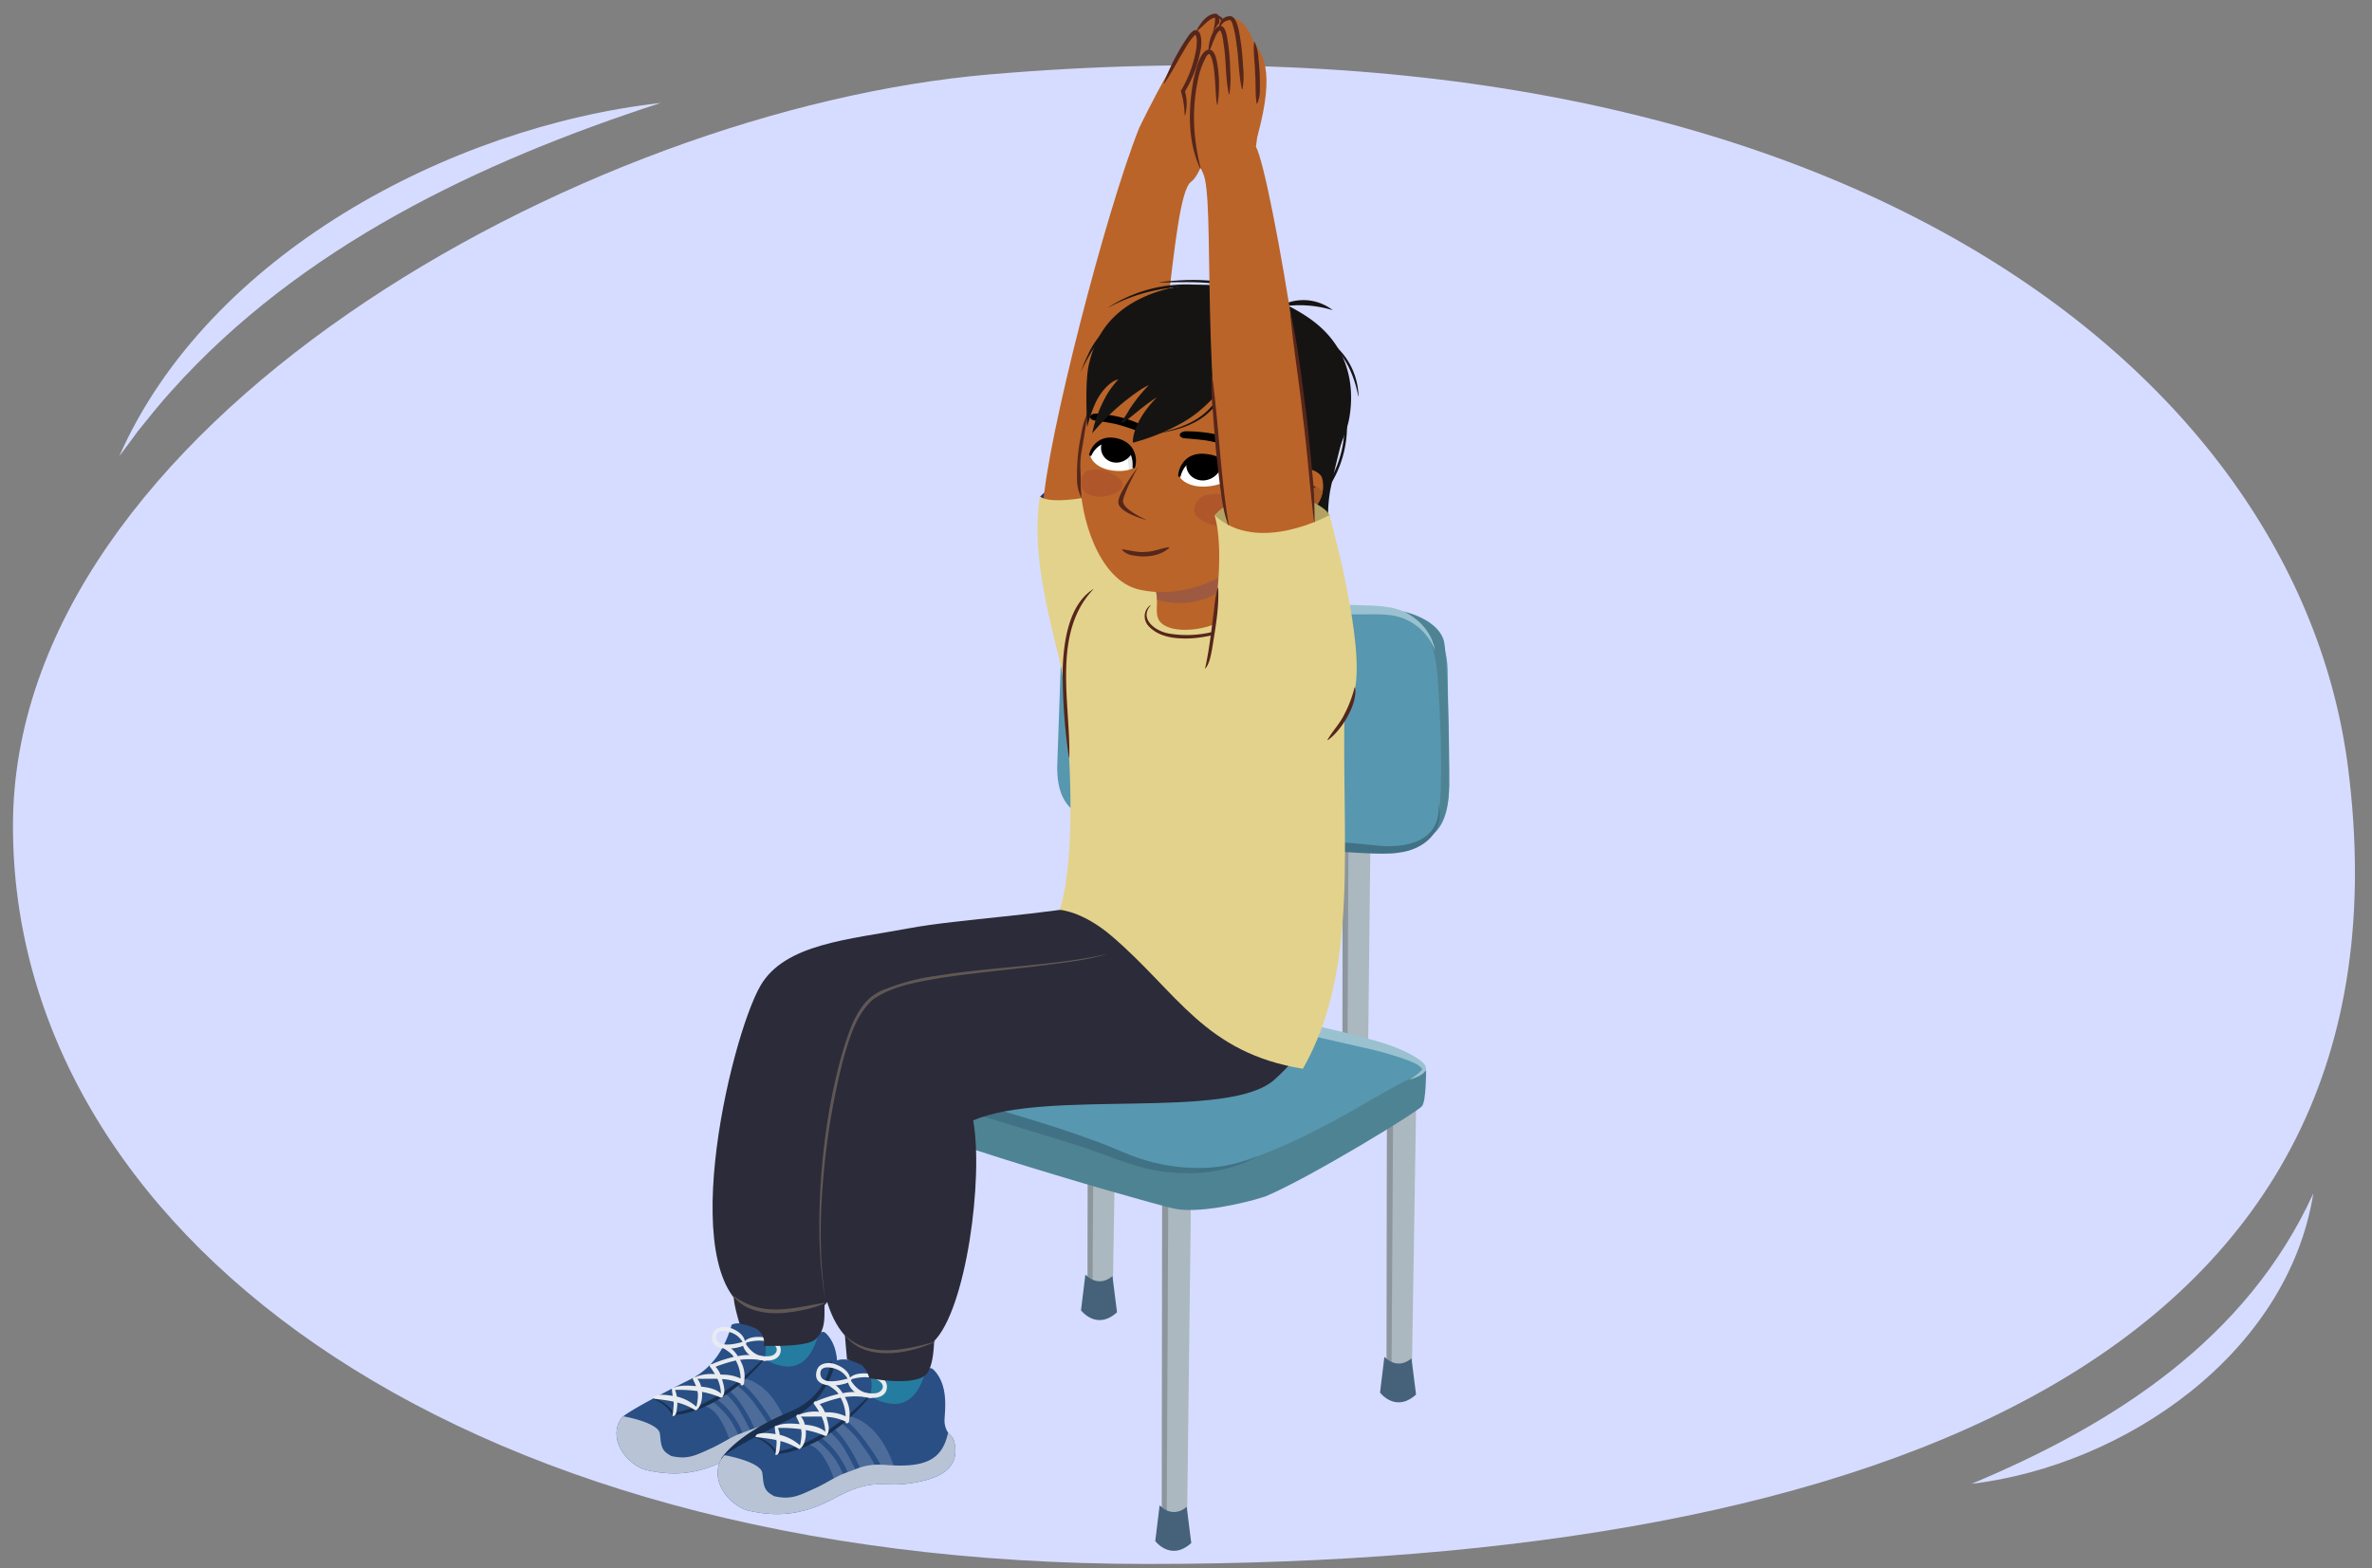 <svg xmlns="http://www.w3.org/2000/svg" xmlns:xlink="http://www.w3.org/1999/xlink" width="760" height="502.627" viewBox="0 0 760 502.627">
  <rect x="0" y="0" width="760" height="502.627" fill="#808080" stroke="none"/>
  <defs>
    <clipPath id="a">
      <path d="M381.8,366.663l-1.476,122.253s-3.691,3.267-8.087-.731l.139-122.456Z" fill="none"/>
    </clipPath>
    <clipPath id="b">
      <path d="M281.66,338.606l-1.476,104.409s-3.691,3.266-8.087-.732l.139-104.611Z" fill="none"/>
    </clipPath>
    <clipPath id="c">
      <path d="M453.817,348.659l-1.476,92.674s-3.691,3.266-8.087-.731l.139-92.877Z" fill="none"/>
    </clipPath>
    <clipPath id="d">
      <path d="M358.008,323.421l-1.477,91.548s-3.691,3.266-8.087-.731l.139-91.751Z" fill="none"/>
    </clipPath>
    <clipPath id="e">
      <path d="M439.671,216.84l-1.477,133.783s-3.691,3.266-8.086-.732l.138-133.985Z" fill="none"/>
    </clipPath>
    <clipPath id="f">
      <path d="M371.511,205.909l-1.477,133.782s-3.691,3.266-8.086-.731l.138-133.985Z" fill="none"/>
    </clipPath>
    <clipPath id="g">
      <path d="M198.148,456.129a8.364,8.364,0,0,1,1.206-1.91c2.011-2.069,16.228-9.4,21.57-12.023,4.79-2.353,10.508-7.042,13.485-17.609,1.9-1.389,12.269-.157,10.848,9.238-.416,2.747,3.657,3.622,5.771,3.983,8.287,1.411,10.613-8.631,10.818-8.963,1.288-2.081,1.753-2.824,3.37-.918,3.956,4.678,3.008,11.482,2.851,14.81a6.883,6.883,0,0,0,1.421,4.606,4.432,4.432,0,0,1,1.687,2.746c1.855,8.893-6.409,11.3-12.8,12.388-10.179,1.733-11.7-2.073-24.57,4.81-9.582,5.127-17.47,5.964-26.7,3.827C202.544,470.059,195.434,463.491,198.148,456.129Z" fill="none"/>
    </clipPath>
    <clipPath id="h">
      <path d="M230.564,468.67a8.58,8.58,0,0,1,1.243-1.968c2.072-2.133,16.728-9.694,22.235-12.395,4.938-2.425,10.832-7.259,13.9-18.151,1.96-1.432,12.648-.162,11.184,9.523-.429,2.831,3.769,3.734,5.948,4.105,8.543,1.455,10.941-8.9,11.152-9.239,1.327-2.145,1.807-2.911,3.473-.946,4.079,4.822,3.1,11.835,2.94,15.267a7.092,7.092,0,0,0,1.464,4.747,4.572,4.572,0,0,1,1.739,2.832c1.912,9.166-6.607,11.642-13.2,12.769-10.494,1.787-12.061-2.137-25.328,4.959-9.878,5.284-18.009,6.147-27.526,3.944C235.1,483.03,227.766,476.26,230.564,468.67Z" fill="none"/>
    </clipPath>
    <clipPath id="i">
      <path d="M400.148,169.418a237.909,237.909,0,0,0-5.259,27.068c-4.977,4.94-15.469,6.522-20.625,4.484-6.685-2.643-1.267-8.462-5.084-14.028-5.079-7.407,4.194-17.925,6.517-26.576Q387.918,164.893,400.148,169.418Z" fill="#ba6429"/>
    </clipPath>
    <clipPath id="j">
      <path d="M349.4,145.709c.609-1.379,2.775-6.054,8.724-4.335,4.792,1.385,6.026,4.938,5.146,8.31-.208.8-4.043,1.886-8.329.82S349.047,146.51,349.4,145.709Z" fill="#fff"/>
    </clipPath>
    <clipPath id="k">
      <path d="M377.916,152.316c.319-1.514,1.512-6.669,8.256-6.216,5.431.365,7.592,3.668,7.459,7.24-.031.847-3.855,2.757-8.673,2.6S377.731,153.2,377.916,152.316Z" fill="#fff"/>
    </clipPath>
  </defs>
  <path d="M752.334,246.035c23.82,187.189-147.69,255.184-384.814,255.186-225.477,0-363.368-108.605-363.368-236.5s182.077-229.7,313.02-240.879C586.777.823,736.109,118.536,752.334,246.035Z" fill="#d6dcff"/>
  <path d="M211.679,33C153.5,51.863,96.054,79.248,54.789,125.449c-3.451,3.772-7.4,8.746-10.594,12.713-1.981,2.689-3.926,5.373-5.973,8.032C66.665,81.779,143.943,40.644,211.679,33Z" fill="#d6dcff"/>
  <path d="M631.689,475.535c45.865-19.176,88.208-46.43,109.508-93.063-8.176,51.269-60.375,87.176-109.508,93.063Z" fill="#d6dcff"/>
  <g>
    <g>
      <g>
        <path d="M381.8,366.663l-1.476,122.253s-3.691,3.267-8.087-.731l.139-122.456Z" fill="#abb8bf"/>
        <g clip-path="url(#a)">
          <polygon points="373.812 491.658 374.412 363.841 369.179 363.318 369.578 488.233 373.812 491.658" fill="#5f666a" opacity="0.4"/>
        </g>
        <path d="M371.55,482.423l-1.4,11.456s4.952,6.6,11.54.631L380.217,482.9S376.15,486.971,371.55,482.423Z" fill="#45627a"/>
      </g>
      <g>
        <path d="M281.66,338.606l-1.476,104.409s-3.691,3.266-8.087-.732l.139-104.611Z" fill="#abb8bf"/>
        <g clip-path="url(#b)">
          <polygon points="273.673 445.756 274.273 335.784 269.04 335.26 269.439 442.332 273.673 445.756" fill="#5f666a" opacity="0.4"/>
        </g>
        <path d="M271.411,436.522l-1.4,11.455s4.952,6.6,11.54.631L280.078,437S276.011,441.069,271.411,436.522Z" fill="#45627a"/>
      </g>
      <g>
        <path d="M453.817,348.659l-1.476,92.674s-3.691,3.266-8.087-.731l.139-92.877Z" fill="#abb8bf"/>
        <g clip-path="url(#c)">
          <polygon points="445.83 444.075 446.43 345.836 441.197 345.313 441.596 440.65 445.83 444.075" fill="#5f666a" opacity="0.4"/>
        </g>
        <path d="M443.568,434.84l-1.4,11.455s4.952,6.6,11.54.631l-1.473-11.612S448.168,439.387,443.568,434.84Z" fill="#45627a"/>
      </g>
      <g>
        <path d="M358.008,323.421l-1.477,91.548s-3.691,3.266-8.087-.731l.139-91.751Z" fill="#abb8bf"/>
        <g clip-path="url(#d)">
          <polygon points="350.02 417.711 350.62 320.598 345.387 320.075 345.786 414.286 350.02 417.711" fill="#5f666a" opacity="0.4"/>
        </g>
        <path d="M347.758,408.476l-1.4,11.456s4.953,6.6,11.541.631l-1.474-11.613S352.358,413.024,347.758,408.476Z" fill="#45627a"/>
      </g>
      <g>
        <path d="M439.671,216.84l-1.477,133.783s-3.691,3.266-8.086-.732l.138-133.985Z" fill="#abb8bf"/>
        <g clip-path="url(#e)">
          <polygon points="431.684 353.364 432.285 214.018 427.051 213.495 427.451 349.94 431.684 353.364" fill="#5f666a" opacity="0.4"/>
        </g>
      </g>
      <g>
        <path d="M371.511,205.909l-1.477,133.782s-3.691,3.266-8.086-.731l.138-133.985Z" fill="#abb8bf"/>
        <g clip-path="url(#f)">
          <polygon points="363.524 342.433 364.125 203.086 358.891 202.563 359.291 339.008 363.524 342.433" fill="#5f666a" opacity="0.4"/>
        </g>
      </g>
    </g>
    <g>
      <path d="M338.727,245.881c0,10.231,4.005,15.268,12.506,17.073,30.426,6.461,40.543,7.5,88.82,9.262,18.359-.008,24.267-5.612,24.267-20.8l-.473-35.744c0-15.055-8.865-20.529-26.186-20.957l-84.032-.394c-9.477,2.4-13.756,8.392-13.756,18.693Z" fill="#5797b0"/>
      <path d="M447.364,195.437s11.574.643,13.208,20.864c1.126,13.952,2.294,45.188-.965,50.483,0,0,4.537-3.043,4.713-15.369s-.664-42.622-1.712-46.111C460.224,197.366,447.364,195.437,447.364,195.437Z" fill="#4e8393"/>
      <path d="M460.88,257.569c2.225,8.946-4.557,14.778-12.931,15.721-5.089.865-17.339-.39-22.612-.54-8.8-.541-21.192-1.319-29.848-2.142-14.85-1.607-30.056-2.749-44.256-7.654,16.89,3.374,42.028,4.048,59.412,5.5,8.791.648,21.175,1.519,29.815,2.452,9.755,1.2,21.468-1.02,20.42-13.342Z" fill="#417184"/>
      <path d="M459.757,208.562a17.509,17.509,0,0,0-15.05-11.5,57.827,57.827,0,0,0-6.752-.16c-27.708-.043-55.412-.591-83.04-2.9,27.694-1.333,55.418-.9,83.112.036a47.051,47.051,0,0,1,7.061.59c7.1,1.085,13.7,6.807,14.669,13.938Z" fill="#9ac1d0"/>
    </g>
    <g>
      <path d="M280.394,330.685c-14.008,3.547-17.545,6.553-12.332,9.8,19.821,12.335,41.075,11.387,90.433,29.75,21.236,7.17,35.663,6.342,54.543-1.811L448.256,350.5c14.232-6.044,10.025-10.7-6.987-15.743,0,0-19.485-5.291-48.05-11.49-23.61-5.124-37.289-7.17-37.289-7.17-10.8-1.66-20.168-1-32.133,2.051Z" fill="#5797b0"/>
      <path d="M456.932,343.224s-1.673.359-12.806,6.506c-8.624,4.761-32.37,19.787-52.069,23.983-4.294.914-11.646,2.6-19.361.376-33.437-9.646-105.443-31.595-106.729-36.257-.161,2.251-1.756,9.571,1.245,12.572,8.733,8.734,96.482,33.973,108.7,36.867,7.522,1.781,22.53-1.509,29.579-3.859,14.352-6.05,48.815-27.141,50.156-28.935C456.96,352.717,456.932,343.224,456.932,343.224Z" fill="#4e8393"/>
      <path d="M403.079,370.552c-10.662,5.909-23.617,6.627-35.386,4.023-8.764-2.155-16.955-6.055-25.643-8.473-19.888-6.317-40.282-11.83-59.851-19.216-5.506-2.29-11.444-4.205-16.072-8.089,5.047,3.189,11.039,4.495,16.667,6.34,4.9,1.479,12.23,3.5,17.242,4.916,17.271,4.9,34.7,9.605,51.567,15.863,5.5,1.99,10.992,4.853,16.68,6.291,11.342,3.081,23.839,3.031,34.8-1.655Z" fill="#417184"/>
      <path d="M451.305,346.117a17.891,17.891,0,0,0,4.08-3.02c.163-.209.354-.463.254-.568-1.234-1.648-3.856-2.395-5.8-3.188a116.114,116.114,0,0,0-13.187-3.648c-15.843-3.638-38.5-8.709-54.054-12.639-8.985-2.25-17.957-4.562-26.872-7.154,25.18,3.67,50.242,8.934,74.958,14.976,6.556,1.782,13.944,3.322,20.04,6.379,6.4,3.236,9.643,6.171.58,8.862Z" fill="#9ac1d0"/>
    </g>
  </g>
  <g>
    <g>
      <path d="M369.463,160.505c-.158,3.963-27.242,8.564-36.3-1.275C343.344,148.543,369.669,155.366,369.463,160.505Z" fill="#2b3277"/>
      <g>
        <path d="M334.14,162.657c1.162-21.341,20.328-95.364,30.819-121.547,0,0,17.356-36.756,24.635-36.012s-1.084,48.309-7.928,53.129-7.551,73.746-19.632,104.04" fill="#ba6429"/>
        <path d="M372.875,26.684a67.979,67.979,0,0,1,6.686-13.368c.908-1.284,1.608-2.79,3.067-3.6,2.582-.542,2.38,4.121,2.168,5.686a39.582,39.582,0,0,1-5.26,14.124l.053-.487a14.294,14.294,0,0,1,.141,7.881l-.176-.029a28.146,28.146,0,0,0-1.216-7.744,38.583,38.583,0,0,0,5.01-13.913c.091-1.34.352-3.055-.381-4.189-.024-.028-.039-.028-.043-.038a.267.267,0,0,0,.2.014c-2.171,1.916-3.463,4.775-5,7.226-1.617,2.872-3.191,5.771-5.1,8.514l-.16-.079Z" fill="#56261b"/>
        <path d="M383.832,27.01c.918-5.142,3.063-9.881,4.31-14.923.522-2.029,1.293-4.467,1.159-6.389.163.091.033.014-.055.021-.98-.017-2.069.982-2.847,1.647-.468.437-1.658,1.523-2.113,1.943-.175.15-.523.491-.671.6-.081-.274-.279,0-.131-.126l.139.111c0,.008-.021.041-.026.049.073-.069-.092.16-.176-.1l0-.018a7.666,7.666,0,0,1,.405-.868c1.2-1.984,2.94-4.356,5.489-4.572a1.315,1.315,0,0,1,.86.284,1.478,1.478,0,0,1,.449.78c.319,2.417-.534,4.735-1.076,7.031-.716,2.517-1.528,4.992-2.409,7.441A33.8,33.8,0,0,1,384,27.073l-.167-.063Z" fill="#56261b"/>
        <path d="M388.785,26.905c-.091-2.087.641-3.93,1.083-5.857.586-2.341,1.939-6.9,2.379-9.2a20.074,20.074,0,0,0-.876-4.8,2.615,2.615,0,0,0-1.779-1.863l0-.179c3.059-.38,4.149,5.532,3.827,7.746a79.507,79.507,0,0,1-2.245,8.666c-.639,1.876-1.008,3.832-2.223,5.536l-.171-.051Z" fill="#56261b"/>
      </g>
      <path d="M374.36,208.5c1.36-20.373-3.042-34.625-4.9-54.927-3.1,1.119-7.493,2.984-10.485,3.673-7.195,1.657-22.253,4.875-25.812,1.8-3.942,25.187,8.7,54.286,8.954,67.857.214,11.57,13.494-27,21.641-23.209S369.824,204.575,374.36,208.5Z" fill="#e3d28b"/>
      <path d="M348.569,132.56a40.962,40.962,0,0,1-.854,6.9c-1.052,6.8-1.869,13.637-.8,20.486l-.165.068a13.032,13.032,0,0,1-1.663-6.845,60.931,60.931,0,0,1,1.33-13.94,24.163,24.163,0,0,1,1.977-6.707l.173.043Z" fill="#56261b"/>
    </g>
    <g>
      <g>
        <path d="M238.889,416.814c2,9.844,4,18.881,5.891,26.073,9.1,5.45,20.514.429,20.514.429s-2.121-15.024-3.619-29.6Z" fill="#247da0"/>
        <g>
          <path d="M198.148,456.129a8.364,8.364,0,0,1,1.206-1.91c2.011-2.069,16.228-9.4,21.57-12.023,4.79-2.353,10.508-7.042,13.485-17.609,1.9-1.389,12.269-.157,10.848,9.238-.416,2.747,3.657,3.622,5.771,3.983,8.287,1.411,10.613-8.631,10.818-8.963,1.288-2.081,1.753-2.824,3.37-.918,3.956,4.678,3.008,11.482,2.851,14.81a6.883,6.883,0,0,0,1.421,4.606,4.432,4.432,0,0,1,1.687,2.746c1.855,8.893-6.409,11.3-12.8,12.388-10.179,1.733-11.7-2.073-24.57,4.81-9.582,5.127-17.47,5.964-26.7,3.827C202.544,470.059,195.434,463.491,198.148,456.129Z" fill="#294f85"/>
          <g clip-path="url(#g)">
            <path d="M236.762,460.412a31.221,31.221,0,0,0-2.618-5.168,27.392,27.392,0,0,0-6.138-6.27c-1.654.94-2.832,1.572-2.832,1.572,6.236.542,9.437,13.746,9.437,13.746l3.124-1.093A26.67,26.67,0,0,0,236.762,460.412Z" fill="#4d6c99"/>
            <path d="M237.722,453.311a23.26,23.26,0,0,0-5.47-6.854c-.954.593-1.919,1.17-2.818,1.694.938.76,1.857,1.541,2.729,2.376a26.257,26.257,0,0,1,6,9.229c.394.961.73,1.941,1.027,2.932l2.628-.92A72.583,72.583,0,0,0,237.722,453.311Z" fill="#4d6c99"/>
            <path d="M240.407,445.824a48.392,48.392,0,0,1,3.86,4.875,58.644,58.644,0,0,1,3.3,5.022,36.343,36.343,0,0,1,1.724,3.435l3.261-1.142c-4.963-15.336-14.211-16.248-14.211-16.248a5.522,5.522,0,0,1-1.092,1.19A22.6,22.6,0,0,1,240.407,445.824Z" fill="#4d6c99"/>
            <path d="M242.632,451.063a29.079,29.079,0,0,0-6.613-7.127c-.714.531-1.534,1.091-2.4,1.653a19.4,19.4,0,0,1,2.584,2.71,45.373,45.373,0,0,1,5.55,9.511c.524,1.143,1.053,2.285,1.536,3.445l4.509-1.578A46.237,46.237,0,0,0,242.632,451.063Z" fill="#4d6c99"/>
            <path d="M279.7,445.8a5.937,5.937,0,0,0-10.733,1.932c-1.8,6.983-6.18,10.163-18.628,9.219-6.558-.5-8.2.724-12.436,2.226-3.933,1.4-6.277,3.278-10.043,4.985-5.115,2.319-7.509,3.659-12.766,2.468-.435-.259-.871-.527-1.294-.813-2.22-1.5-2.016-3.9-2.38-6.418-.443-3.121-9.568-5.217-12.58-5.642-.929-5.74-.761-11.491-4.191-16.267-3-4.166-8.8-3.463-10.7,1.983-4.244,12.2,1.692,27.57,10.167,35.183,9.371,8.419,21.454,9.36,33.536,5,5.695-2.06,10.3-6.525,16.123-8.1,6.079-1.64,12.5-1.181,18.7-2.952C269.761,466.519,285.757,455.362,279.7,445.8Z" fill="#b8c4d6"/>
            <path d="M246.589,433.291c-1.075,1.152-2.144,2.294-3.282,3.375s-2.241,2.175-3.417,3.2c-.57.53-1.18,1.018-1.777,1.516s-1.213.975-1.816,1.465-1.191.991-1.832,1.433l-1.886,1.363L230.62,446.9c-.641.437-1.351.769-2.02,1.159a21.524,21.524,0,0,1-2.038,1.12c-.7.338-1.383.71-2.095,1.024l-2.178.86a20.463,20.463,0,0,1-2.24.709,21.852,21.852,0,0,1-2.28.606l-2.327.486.82.47a6.942,6.942,0,0,0-.388-.639c-.129-.2-.274-.385-.415-.575a12.152,12.152,0,0,0-.934-1.056,12.8,12.8,0,0,0-1.048-.94,12.111,12.111,0,0,0-1.169-.779,11.366,11.366,0,0,0-1.238-.633,10.664,10.664,0,0,0-1.286-.478,9.847,9.847,0,0,0-1.309-.324,6.381,6.381,0,0,0-.66-.09l-.654-.073a.054.054,0,0,0-.061.05.068.068,0,0,0,.053.063l.639.132a6.373,6.373,0,0,1,.637.145,11.64,11.64,0,0,1,1.251.409,10.042,10.042,0,0,1,1.2.538,11.074,11.074,0,0,1,1.138.677,10.671,10.671,0,0,1,3.491,3.828l0,.008a.087.087,0,0,0,.09.046l2.424-.387a16.2,16.2,0,0,0,2.378-.54,21.315,21.315,0,0,0,2.324-.692l2.26-.846c.74-.309,1.446-.677,2.173-1.012a20.385,20.385,0,0,0,2.11-1.115c.679-.411,1.4-.765,2.042-1.222l1.974-1.319,1.891-1.419c.64-.463,1.224-.989,1.833-1.489s1.2-1.015,1.771-1.555,1.165-1.056,1.712-1.619q1.68-1.649,3.234-3.416c1.039-1.173,2.033-2.387,2.958-3.654a.062.062,0,0,0-.1-.076Z" fill="#192f50"/>
          </g>
          <path d="M245.108,436.148a22.764,22.764,0,0,0-8.015-.336,10.339,10.339,0,0,1,1.308,7.2.447.447,0,0,1-.119.5c-.011.032-.015.067-.023.1-.173.538-.968.492-.94-.09,0-.026,0-.05,0-.076a15.65,15.65,0,0,0-5.974-1.479c.026.093.056.188.08.278.412,1.553,1.153,3.72.163,5.263a.519.519,0,0,1-.7.363,28.646,28.646,0,0,0-5.96-1.805c.181,2.094-.259,4.3-1.454,5.548a.249.249,0,0,1-.152.072.445.445,0,0,1-.6.229,19.74,19.74,0,0,0-5.691-2.429,11.178,11.178,0,0,1-.114,1.7c-.131.837-.155,2.5-1.246,2.652a.184.184,0,0,1-.188-.194,34.573,34.573,0,0,0,.384-3.776c-.008-.228-.038-.45-.058-.676-2.052-.439-4.182-.682-6.478-.968-.177-.023.28-.727.423-.787,1.68-.7,3.538-.412,5.8-.1a21.044,21.044,0,0,1-.279-2.153.491.491,0,0,1,.664-.454c2.031-.894,4.849-.7,7.07-.5-.267-.7-.595-1.38-.957-2.123a.582.582,0,0,1,.783-.79,12.568,12.568,0,0,1,6.235-.919,23.52,23.52,0,0,0-1.552-2.342.553.553,0,0,1,.585-.882,39.3,39.3,0,0,1,7-2.313c-.852-1.329-2.336-2.06-3.591-3.047-.181-.146.45-.951.665-.878a8.8,8.8,0,0,1,4.209,3.679,18.107,18.107,0,0,1,9.019.425C245.783,435.149,245.476,436.235,245.108,436.148Zm-21.48,10.834a8.729,8.729,0,0,0-.159-1.169,44.933,44.933,0,0,0-7.169-.386,12.265,12.265,0,0,1,.556,2.133,14.647,14.647,0,0,1,6.267,3.269A16.461,16.461,0,0,0,223.628,446.982ZM231,446.6a12.172,12.172,0,0,0-1.151-4.726c-2.136-.037-4.291.057-6.417-.012a6.537,6.537,0,0,1,1.214,2.521C226.9,444.622,229.315,445.084,231,446.6Zm6.312-4.815A12.733,12.733,0,0,0,235.754,436a48.979,48.979,0,0,0-6.489,2.022,7.557,7.557,0,0,1,1.573,2.475c.3.021.595.042.875.056A13.115,13.115,0,0,1,237.309,441.789Z" fill="#e8ebef"/>
          <path d="M250.077,433.357c-.574,2.663-3.817,2.932-5.848,2.6-2.621-.431-5.311-1.9-6.141-4.646-3.6,1.466-11.472,1.764-9.689-3.874.755-2.382,3.827-2.486,5.574-1.878,1.907.658,4.221,2.008,4.7,4.226,1.76-1.753,5.413-1.417,7.465-1S250.651,430.676,250.077,433.357Zm-12.145-3.286a6.881,6.881,0,0,0-3.188-2.818c-1.267-.554-5.283-1.628-5.264,1.21C229.51,432.118,235.38,430.78,237.932,430.071Zm10.285,1.134c-2.165-2.075-6.319-1.751-9.145-.921a.554.554,0,0,1-.066.524c1.3,1.815,2.709,3.351,5.011,3.729a8.448,8.448,0,0,0,2.808.046C248.445,434.305,249.719,432.643,248.217,431.205Z" fill="#e8ebef"/>
        </g>
      </g>
      <path d="M266.258,435.978s-.674,11.277-13.073,16.409C235.6,459.666,231,467.574,231,467.574a124.241,124.241,0,0,0,23.811-9.778c12.757-7.156,15.507-11.991,15.507-11.991Z" fill="#192f50"/>
    </g>
    <g>
      <path d="M271.19,426.452c2.06,10.148,4.127,19.463,6.072,26.877,9.378,5.618,21.147.442,21.147.442s-2.187-15.487-3.731-30.51Z" fill="#247da0"/>
      <g>
        <path d="M230.564,468.67a8.58,8.58,0,0,1,1.243-1.968c2.072-2.133,16.728-9.694,22.235-12.395,4.938-2.425,10.832-7.259,13.9-18.151,1.96-1.432,12.648-.162,11.184,9.523-.429,2.831,3.769,3.734,5.948,4.105,8.543,1.455,10.941-8.9,11.152-9.239,1.327-2.145,1.807-2.911,3.473-.946,4.079,4.822,3.1,11.835,2.94,15.267a7.092,7.092,0,0,0,1.464,4.747,4.572,4.572,0,0,1,1.739,2.832c1.912,9.166-6.607,11.642-13.2,12.769-10.494,1.787-12.061-2.137-25.328,4.959-9.878,5.284-18.009,6.147-27.526,3.944C235.1,483.03,227.766,476.26,230.564,468.67Z" fill="#294f85"/>
        <g clip-path="url(#h)">
          <path d="M270.368,473.086a32.143,32.143,0,0,0-2.7-5.328,28.24,28.24,0,0,0-6.327-6.464c-1.7.97-2.919,1.621-2.919,1.621,6.428.559,9.728,14.171,9.728,14.171l3.22-1.127A27.472,27.472,0,0,0,270.368,473.086Z" fill="#4d6c99"/>
          <path d="M271.358,465.766a23.966,23.966,0,0,0-5.639-7.065c-.983.611-1.979,1.2-2.9,1.746.967.783,1.915,1.588,2.813,2.449a27.049,27.049,0,0,1,6.19,9.514c.406.99.753,2,1.059,3.022l2.709-.948A74.823,74.823,0,0,0,271.358,465.766Z" fill="#4d6c99"/>
          <path d="M274.126,458.048a49.955,49.955,0,0,1,3.979,5.025,60.2,60.2,0,0,1,3.4,5.177,37.505,37.505,0,0,1,1.777,3.541l3.362-1.177c-5.116-15.809-14.649-16.749-14.649-16.749a5.676,5.676,0,0,1-1.126,1.226A23.225,23.225,0,0,1,274.126,458.048Z" fill="#4d6c99"/>
          <path d="M276.419,463.448A29.986,29.986,0,0,0,269.6,456.1c-.736.547-1.581,1.125-2.473,1.7a20.024,20.024,0,0,1,2.664,2.793,46.784,46.784,0,0,1,5.721,9.8c.54,1.178,1.085,2.355,1.584,3.551l4.647-1.626A47.59,47.59,0,0,0,276.419,463.448Z" fill="#4d6c99"/>
          <path d="M314.629,458.022a6.121,6.121,0,0,0-11.065,1.992c-1.86,7.2-6.371,10.476-19.2,9.5-6.76-.511-8.455.746-12.82,2.3-4.054,1.438-6.471,3.379-10.353,5.138-5.273,2.39-7.74,3.772-13.159,2.545-.448-.268-.9-.544-1.334-.839-2.289-1.547-2.079-4.017-2.453-6.616-.457-3.217-9.864-5.378-12.968-5.815-.958-5.917-.785-11.846-4.321-16.77-3.086-4.294-9.076-3.569-11.03,2.045-4.375,12.58,1.745,28.42,10.481,36.268,9.66,8.678,22.115,9.648,34.571,5.153,5.87-2.123,10.618-6.726,16.62-8.347,6.266-1.69,12.88-1.217,19.272-3.043C304.385,479.381,320.874,467.88,314.629,458.022Z" fill="#b8c4d6"/>
          <path d="M280.5,445.128c-1.108,1.188-2.21,2.365-3.383,3.48s-2.31,2.241-3.523,3.3c-.587.546-1.216,1.049-1.831,1.563s-1.251,1-1.872,1.509S268.661,456,268,456.458l-1.943,1.4-2.021,1.3c-.66.45-1.391.793-2.082,1.195a22.03,22.03,0,0,1-2.1,1.154c-.72.349-1.426.732-2.159,1.056l-2.246.887a21.081,21.081,0,0,1-2.309.73,22.367,22.367,0,0,1-2.349.625l-2.4.5.844.486a6.722,6.722,0,0,0-.4-.66c-.133-.2-.282-.4-.428-.592a12.584,12.584,0,0,0-.962-1.089,13.052,13.052,0,0,0-1.081-.968,12.374,12.374,0,0,0-1.205-.8,11.792,11.792,0,0,0-1.276-.652,10.989,10.989,0,0,0-1.326-.493,10.257,10.257,0,0,0-1.349-.334,6.224,6.224,0,0,0-.681-.092l-.673-.076a.056.056,0,0,0-.063.052.068.068,0,0,0,.054.064l.659.136c.219.052.442.076.657.15a12.2,12.2,0,0,1,1.289.422,10.44,10.44,0,0,1,1.243.554,11.276,11.276,0,0,1,1.172.7,10.991,10.991,0,0,1,3.6,3.946l0,.009a.092.092,0,0,0,.092.047l2.5-.4a16.809,16.809,0,0,0,2.451-.556,22.129,22.129,0,0,0,2.4-.714l2.329-.873c.763-.318,1.491-.7,2.24-1.042a21.173,21.173,0,0,0,2.176-1.15c.7-.423,1.441-.788,2.1-1.259l2.035-1.36,1.949-1.463c.661-.477,1.262-1.019,1.89-1.535s1.237-1.046,1.825-1.6,1.2-1.088,1.765-1.669q1.732-1.7,3.334-3.521c1.071-1.21,2.1-2.461,3.049-3.766a.062.062,0,0,0-.018-.084.063.063,0,0,0-.081.006Z" fill="#192f50"/>
        </g>
        <path d="M278.971,448.073a23.445,23.445,0,0,0-8.262-.346,10.655,10.655,0,0,1,1.349,7.424.462.462,0,0,1-.123.517c-.011.032-.015.069-.024.1-.178.554-1,.506-.968-.093,0-.027,0-.052,0-.079a16.134,16.134,0,0,0-6.158-1.524c.026.1.058.194.082.286.425,1.6,1.189,3.835.169,5.426a.535.535,0,0,1-.719.374,29.481,29.481,0,0,0-6.143-1.861c.186,2.159-.267,4.43-1.5,5.72a.254.254,0,0,1-.156.074.457.457,0,0,1-.619.235,20.4,20.4,0,0,0-5.867-2.5,11.472,11.472,0,0,1-.118,1.749c-.135.863-.159,2.58-1.284,2.734a.191.191,0,0,1-.194-.2,35.7,35.7,0,0,0,.4-3.893c-.008-.235-.039-.464-.06-.7-2.115-.453-4.31-.7-6.678-1-.182-.024.289-.749.436-.811,1.732-.721,3.647-.425,5.983-.106a21.481,21.481,0,0,1-.287-2.22.505.505,0,0,1,.684-.467c2.094-.922,5-.724,7.288-.513-.275-.722-.613-1.422-.986-2.188a.6.6,0,0,1,.807-.815,12.964,12.964,0,0,1,6.428-.947,24.438,24.438,0,0,0-1.6-2.413.571.571,0,0,1,.6-.911,40.509,40.509,0,0,1,7.211-2.383c-.878-1.37-2.408-2.124-3.7-3.141-.187-.151.463-.981.685-.9a9.056,9.056,0,0,1,4.338,3.792,18.665,18.665,0,0,1,9.3.438C279.667,447.044,279.351,448.163,278.971,448.073Zm-22.142,11.169a8.913,8.913,0,0,0-.164-1.206,46.493,46.493,0,0,0-7.39-.4,12.619,12.619,0,0,1,.574,2.2,15.1,15.1,0,0,1,6.46,3.37A16.99,16.99,0,0,0,256.829,459.242Zm7.6-.39a12.531,12.531,0,0,0-1.186-4.872c-2.2-.039-4.423.059-6.615-.012a6.713,6.713,0,0,1,1.251,2.6C260.2,456.809,262.691,457.285,264.425,458.852Zm6.507-4.964a13.134,13.134,0,0,0-1.6-5.967,50.327,50.327,0,0,0-6.689,2.084,7.809,7.809,0,0,1,1.622,2.552c.309.021.613.043.9.057A13.52,13.52,0,0,1,270.932,453.888Z" fill="#e8ebef"/>
        <path d="M284.094,445.2c-.592,2.745-3.935,3.023-6.028,2.679-2.7-.443-5.475-1.959-6.331-4.789-3.713,1.512-11.826,1.818-9.988-3.993.778-2.456,3.945-2.563,5.746-1.936,1.966.678,4.352,2.07,4.849,4.356,1.815-1.807,5.58-1.461,7.695-1.034S284.685,442.433,284.094,445.2Zm-12.52-3.387a7.093,7.093,0,0,0-3.286-2.905c-1.306-.571-5.446-1.678-5.427,1.248C262.893,443.919,268.943,442.54,271.574,441.809Zm10.6,1.169c-2.233-2.139-6.514-1.805-9.428-.949a.568.568,0,0,1-.068.539c1.337,1.871,2.793,3.454,5.166,3.844a8.669,8.669,0,0,0,2.894.048C282.412,446.174,283.724,444.461,282.177,442.978Z" fill="#e8ebef"/>
      </g>
    </g>
    <g>
      <path d="M351.048,289.51c-13.88,3.47-44.035,5.008-60.039,8.026-18.912,3.566-39.562,4.9-47.356,18.364-9.755,16.846-28.816,97.793-.363,105.545,8.148,2.22,14.763,2.835,20.457-2.687,10.341-10.029,18.191-51.682,14.872-69.749,23.2-9.991,78.438-.14,92.845-13.054,18.864-16.908,11.16-25.583,7.637-42.988C366.625,289.79,363,286.522,351.048,289.51Z" fill="#2c2b39"/>
      <path d="M235.1,415.276a84.063,84.063,0,0,0,29.282,1.108c-.716,3.514,1.051,9.45-3.285,12.973-3.077,2.5-16.388,1.937-16.388,1.937s.975-3.306-2.656-5.575a17.686,17.686,0,0,0-5.074-1.471S234.961,417.869,235.1,415.276Z" fill="#2c2b39"/>
      <path d="M235.075,415.319c9.625,6.988,18.606,3.846,29.2,2.185l.038.143a32.6,32.6,0,0,1-7.394,2.248c-5.065,1.042-10.478,1.568-15.489-.131a12.825,12.825,0,0,1-6.456-4.339l.1-.106Z" fill="#605755"/>
    </g>
    <g>
      <path d="M379.819,291.9c-12.031,5.732-19.4,9.665-32.916,15.852s-62.69,4.021-70.606,17.69c-9.907,17.109-26.877,99.43,2.02,107.3,8.275,2.255,14.994,2.88,20.776-2.729,10.5-10.185,16.086-52.6,12.715-70.948,23.567-10.147,81.847.089,96.479-13.026,19.158-17.172,11.333-25.982,7.755-43.658C403.372,299.155,391.822,295.419,379.819,291.9Z" fill="#2c2b39"/>
      <path d="M355.013,305.66c-7.05,2.162-14.433,2.89-21.717,3.849-7.792,1-25.384,2.751-32.854,4.069-7.06,1.261-14.8,2.539-20.756,6.755-5.521,4.962-7.575,12.571-9.582,19.476a227.853,227.853,0,0,0-5.819,32.553c-1.539,14.607-2.009,29.446.145,44.014-4.532-24.337-.684-64.057,8.3-87.387,1.52-3.484,3.327-6.93,6.321-9.422a16.572,16.572,0,0,1,5.083-2.747A67.933,67.933,0,0,1,300.3,312.7c16.916-2.8,38.2-3.231,54.713-7.037Z" fill="#605755"/>
      <path d="M269.8,415.372a85.388,85.388,0,0,0,29.74,1.125c-.727,3.569,1.26,20.7-3.144,24.282s-17.874.882-17.874.882a8.436,8.436,0,0,0-2.388-4.135,26.012,26.012,0,0,0-4.744-1.841S269.712,417.126,269.8,415.372Z" fill="#2c2b39"/>
      <path d="M270.749,427.915c7.841,7.525,19.529,4.63,28.887,2.068l.026.1c-1.175.517-2.382.923-3.581,1.377-8.113,2.887-19.628,4.121-25.332-3.542Z" fill="#605755"/>
    </g>
    <path d="M369.391,183.655c-14.235-2.3-31.307,12.366-29.409,28.936,7.058,61.642-.5,78.985-.5,78.985s7.284.365,16.633,8.344c21.276,18.157,29.669,37.415,61.329,42.6,18.316-32.127,12.285-72.424,13.4-117.062.618-21.3-19.591-37.258-35.511-40.316S383.625,185.951,369.391,183.655Z" fill="#e3d28b"/>
    <g>
      <path d="M400.148,169.418a237.909,237.909,0,0,0-5.259,27.068c-4.977,4.94-15.469,6.522-20.625,4.484-6.685-2.643-1.267-8.462-5.084-14.028-5.079-7.407,4.194-17.925,6.517-26.576Q387.918,164.893,400.148,169.418Z" fill="#ba6429"/>
      <g clip-path="url(#i)">
        <path d="M366.908,168.49q14.98-3.654,29.967-7.286,1.071,10.4,2.128,20.81c-10.237,13.351-24.373,13.423-34.508,7.5C358.407,185.95,366.109,175.5,366.908,168.49Z" fill="#9e5941"/>
      </g>
    </g>
    <path d="M350.484,188.683c-13.526,13.972-7.514,36.506-7.857,54.039l-.146.011a188.623,188.623,0,0,1-2-28.3c.311-8.849,1.943-20.839,10-25.753Z" fill="#56261b"/>
    <g>
      <path d="M431.247,136.424s-3.216,11.47-5.082,20.963a47.1,47.1,0,0,0-.509,11.31l-2.449-3.6a16.056,16.056,0,0,0-1.5,4.938,57.828,57.828,0,0,0-.4,6.718l-3.694-6.213-.332,4.289-3.545-7.276a30.808,30.808,0,0,0-1.608,7.179c-.183,3.226.619,6.473.163,6.98a21.585,21.585,0,0,1-4.354-5.076c-1.25-2.5-2.018-4.138-2.018-4.138l.756,7.137L400.3,170.55Z" fill="#161413"/>
      <g>
        <path d="M394.147,94.529c-2.665-2.3-6.418-2.264-9.741-2.531a54.724,54.724,0,0,0-29.657,6.769,45.963,45.963,0,0,1,29.7-7.4c3.337.4,7.241.573,9.7,3.16Z" fill="#161413"/>
        <path d="M385.111,93.205c-6.1.822-12.393,1.638-17.938,4.433-1.773,1.008-3.462,2.278-5.219,3.339-3.509,2.181-6.984,4.437-9.492,7.685a59.289,59.289,0,0,0-6.214,10.653,56.138,56.138,0,0,1,2.41-5.741,25.717,25.717,0,0,1,7.683-9.8c1.683-1.257,3.471-2.326,5.242-3.4l2.674-1.576c6.132-4.086,13.7-4.882,20.854-5.592Z" fill="#161413"/>
        <path d="M403.716,88.721c5.733,1.092,8.94,8.043,6.824,13.3-.215-1.365-.355-2.679-.638-3.924a16.34,16.34,0,0,0-6.186-9.381Z" fill="#161413"/>
        <path d="M409.514,98.481a15.347,15.347,0,0,1,17.511.928,36.326,36.326,0,0,0-17.511-.928Z" fill="#161413"/>
        <path d="M431.138,134.7a35.55,35.55,0,0,1-5.727,21.211" fill="none" stroke="#161413" stroke-miterlimit="10" stroke-width="0.824"/>
        <path d="M415.634,157.494c-.751,5.769-2.079,11.488-1.478,17.337-1.74-5.7-.377-11.834,1.478-17.337Z" fill="#161413"/>
        <path d="M425.3,153.806c-.751,5.769-2.079,11.488-1.478,17.337-1.741-5.7-.378-11.834,1.478-17.337Z" fill="#161413"/>
        <path d="M426.193,109.5a22.354,22.354,0,0,1,9.07,17.476l-.09.008a34.994,34.994,0,0,0-3.1-9.445,26.032,26.032,0,0,0-2.661-4.191c-.716-1.082-2.9-3.038-3.22-3.848Z" fill="#161413"/>
        <path d="M405.4,96.571C395,89.586,383.5,90.358,371.6,90.521l-.005-.091c10.678-1.317,25.572-1.548,33.814,6.141Z" fill="#161413"/>
      </g>
      <path d="M349.124,139.866c3.808,2.187,4.057,9.755-.855,10.756-.161-3.963,1.227-6.816.855-10.756Z" fill="#56261b"/>
      <path d="M349.179,127.862s-1.895,12.93-2.656,16.907-.135,6.876-.22,10.852c-.17,7.92,4.917,30.356,18.912,33.375,13.756,2.969,25.087-3.424,30.538-6.744,6.92-4.215,15.562-14.5,17.825-33.764s-3.6-38.257-31.113-40.8S349.179,127.862,349.179,127.862Z" fill="#ba6429"/>
      <g>
        <path d="M413.356,150.785s8.819-2.494,10.276,2.548a10.117,10.117,0,0,1-9.786,12.6c-7.877.233-10.6-7.03-10.6-7.03Z" fill="#ba6429"/>
        <path d="M423.788,157.591a8.339,8.339,0,0,0-2.236-1.76,7.47,7.47,0,0,0-2.5-.808,8.547,8.547,0,0,0-2.9.149,14.1,14.1,0,0,0-3.321,1.114,16.628,16.628,0,0,0-2.9,1.83,29.489,29.489,0,0,0-4.379,4.344,10.5,10.5,0,0,0,8.3,3.478A10.085,10.085,0,0,0,423.788,157.591Z" fill="#a55925"/>
        <path d="M421.466,156.29c-2.565.057-4.972-.178-7.364.753-2.491.771-4.208,2.379-6.473,3.686l-.151-.1c.268-1.5,1.487-2.318,2.532-3.141a13.083,13.083,0,0,1,7.648-2.445,6.192,6.192,0,0,1,3.871,1.078l-.063.17Z" fill="#56261b"/>
      </g>
      <g>
        <g>
          <path d="M349.4,145.709c.609-1.379,2.775-6.054,8.724-4.335,4.792,1.385,6.026,4.938,5.146,8.31-.208.8-4.043,1.886-8.329.82S349.047,146.51,349.4,145.709Z" fill="#fff"/>
          <g clip-path="url(#j)">
            <ellipse cx="358.042" cy="143.128" rx="5.4" ry="4.991" transform="translate(-16.938 232.959) rotate(-35.261)"/>
            <path d="M364.438,151.113a11.7,11.7,0,0,0-.009-2.246,11.167,11.167,0,0,0-.316-1.731.478.478,0,0,0,.042-.156,9.859,9.859,0,0,0-.074-2.625,7.454,7.454,0,0,0-1.115-2.471,7.975,7.975,0,0,0-4.727-3.463,1.024,1.024,0,0,0-1.144.385.789.789,0,0,0-.1.52,6.643,6.643,0,0,0-1.474-.347.421.421,0,0,0-.336.75c1.066.88,2.264,1.611,3.239,2.582a11.162,11.162,0,0,1,2.27,3.219,10.268,10.268,0,0,1,.932,3.6,9.193,9.193,0,0,1-.071,1.777,4.717,4.717,0,0,0-.105,2.316,1.4,1.4,0,0,0,2.014.4A3.53,3.53,0,0,0,364.438,151.113Z" opacity="0.1"/>
          </g>
        </g>
        <path d="M349,145.591a7.164,7.164,0,0,1,3.471-4.569,7,7,0,0,1,2.94-.792,9.926,9.926,0,0,1,2.954.361,8.64,8.64,0,0,1,2.712,1.271,6.726,6.726,0,0,1,2,2.258,7.57,7.57,0,0,1,.6,5.645.416.416,0,0,1-.512.284.411.411,0,0,1-.3-.43l0-.016a8.033,8.033,0,0,0-.145-2.507,6.18,6.18,0,0,0-4.8-4.925,7.026,7.026,0,0,0-4.764.175,7.23,7.23,0,0,0-3.361,3.481l-.019.04a.416.416,0,0,1-.55.194A.405.405,0,0,1,349,145.591Z"/>
      </g>
      <g>
        <g>
          <path d="M377.916,152.316c.319-1.514,1.512-6.669,8.256-6.216,5.431.365,7.592,3.668,7.459,7.24-.031.847-3.855,2.757-8.673,2.6S377.731,153.2,377.916,152.316Z" fill="#fff"/>
          <g clip-path="url(#k)">
            <ellipse cx="385.743" cy="148.621" rx="5.739" ry="5.261" transform="translate(-26.29 182.003) rotate(-25.703)"/>
            <path d="M394.847,155.141a16.2,16.2,0,0,0-.408-2.315c-.006-.037-.008-.074-.014-.11a10.966,10.966,0,0,0-1.76-4.437,8.565,8.565,0,0,0-3.941-3.077,9.3,9.3,0,0,0-3.576-1.037.4.4,0,0,0-.172.768l.015.006c-.034.007-.067.011-.1.019a.388.388,0,0,0,.047.77,7.837,7.837,0,0,1,3.558,1.224,10.951,10.951,0,0,1,2.375,2.8,7.135,7.135,0,0,1,1.172,3.558,15,15,0,0,1,.06,1.979,7.033,7.033,0,0,0-.042,2.312,1.107,1.107,0,0,0,.939.833,1.434,1.434,0,0,0,1.028-.283,1.158,1.158,0,0,0,.644-.55A4.21,4.21,0,0,0,394.847,155.141Z" opacity="0.1"/>
          </g>
        </g>
        <path d="M377.489,152.408a7.878,7.878,0,0,1,2.5-5.2,6.9,6.9,0,0,1,2.688-1.474,9.1,9.1,0,0,1,3.009-.309,15.52,15.52,0,0,1,2.888.45,9.244,9.244,0,0,1,2.746,1.167,6.7,6.7,0,0,1,2.134,2.152,6.012,6.012,0,0,1,.793,2.84.411.411,0,0,1-.409.416.42.42,0,0,1-.416-.328,5.533,5.533,0,0,0-2.872-3.828,8.993,8.993,0,0,0-2.375-.858c-.411-.119-.852-.161-1.277-.245-.434-.04-.881-.1-1.3-.125a6.684,6.684,0,0,0-4.644,1.251,8.054,8.054,0,0,0-2.639,4.2l-.011.041a.414.414,0,0,1-.507.286A.408.408,0,0,1,377.489,152.408Z"/>
      </g>
      <path d="M394.329,143.02a1.6,1.6,0,0,0,1.624-.757c.2-.551.2-1.147-1.3-1.557a39.63,39.63,0,0,0-7.153-1.895,46.778,46.778,0,0,0-7.209-.589c-1.229-.054-2.05.393-2.245.945s.365,1.123,1.248,1.275c0,0,4.695.342,7.419.749A68.014,68.014,0,0,1,394,142.985,2.689,2.689,0,0,0,394.329,143.02Z"/>
      <path d="M364.742,138.18a1.543,1.543,0,0,0,1.618-.657c.227-.537.272-1.13-1.136-1.628a36.924,36.924,0,0,0-6.748-2.315,43.435,43.435,0,0,0-6.9-1.017c-1.179-.128-2,.268-2.229.806s.27,1.14,1.11,1.344c0,0,4.493.622,7.086,1.191a63.309,63.309,0,0,1,6.882,2.221A2.336,2.336,0,0,0,364.742,138.18Z"/>
      <g>
        <path d="M398.58,161.476c-1.984-2.658-7.195-3.811-11.817-2.884-2.78.263-5.433,4.555-3.4,6.716,2.823,3,9.643,4.737,13.527,2.553C398.8,166.788,399.869,163.2,398.58,161.476Z" fill="#af562b"/>
        <path d="M358.927,153.663a10.868,10.868,0,0,0-10.067-2.892c-2.456.368-3.215,5.138-1.21,6.827,2.785,2.346,7.358,1.91,10.625-.118C359.881,156.484,360.23,155.03,358.927,153.663Z" fill="#af562b"/>
        <path d="M364.612,149.672s-4.189,7.548-4.783,10.616c-.569,2.933,7.765,6.446,7.765,6.446s-9.391-2.348-9.293-5.866C358.388,157.714,364.612,149.672,364.612,149.672Z" fill="#56261b"/>
      </g>
      <g>
        <path d="M421.6,103.564c-10.183-8.2-31.734-16.13-50.2-10.254-17.772,5.655-21.06,17.586-22.487,23.342s-.573,20.212-.573,20.212,1.467-5.962,3.541-9.415c2.175-3.622,4.784-5.57,6.419-5.828a33.206,33.206,0,0,0-3.065,3.9,41.246,41.246,0,0,0-5.286,13.363,73.654,73.654,0,0,1,15.637-14.095,21.522,21.522,0,0,1,2.535-1.378,50.308,50.308,0,0,0-6.223,7.755c-2.472,4.354-2.963,3.838-2.472,4.354s6.08-4.978,11.225-8.184c-.014.015-.03.029-.045.044-8.222,8.454-7.633,14.5-7.633,14.5a67.878,67.878,0,0,0,15.591-6.269c8.518-4.649,14.247-13.036,14.247-13.036l0-.119.2.04-.2.079a36.257,36.257,0,0,0,2.324,12.975c2.665,7.588,9.668,16.431,9.668,16.431s1.26-4.455,2.605-9.658a26.554,26.554,0,0,1-.069,8.082c-.249,3.62-3.055,7.605-2.106,8.17s3.5-2.6,3.5-2.6,3.923-4.82,8.056-5.539a6.957,6.957,0,0,1,7.286,2.942s6.863-11.823,8.2-19.16S433.877,113.452,421.6,103.564Z" fill="#161413"/>
        <path d="M402.278,146.6c-7.108-4.861-10.831-10.882-9.993-19.646a53.971,53.971,0,0,1,1-7.682l.78.154c-2.813,12.979-11.207,17.756-23.633,19.536,12.069-2.5,20.025-6.911,22.849-19.671l.78.154c-2.309,11.946-1.991,19.268,8.221,27.155Z" fill="#161413"/>
      </g>
    </g>
    <g>
      <path d="M425.959,165.081c2.507,5.287-27.133,11.629-36.823.034C401.045,152.186,423.452,159.794,425.959,165.081Z" fill="#b2a362"/>
      <path d="M420.648,179.773C424.424,158.545,407.3,55.911,402.408,47c0,0,6.14-38.755-8.244-41.584-7.2-1.415-16.953,34.423-8.79,49.91,4.293,8.145-1.45,68.8,9.912,123.064" fill="#ba6429"/>
      <path d="M402.817,43.929c6.135-22.3,1.461-27.231-2.189-31.794Z" fill="#ba6429"/>
      <g>
        <path d="M384.557,54.035c-4.068-8.731-3.842-18.887-2.205-28.2.605-2.549,1.882-9.5,4.955-9.957,1.72.114,2.13,2.049,2.486,3.35a40.846,40.846,0,0,1,.308,14.313l-.179-.005c-.683-4.646-.385-9.452-1.448-13.989-.161-.665-.6-2.132-1.152-2.247a2.042,2.042,0,0,0-.778.752,25.842,25.842,0,0,0-2.816,8.062,58.236,58.236,0,0,0-1.121,13.966,67.679,67.679,0,0,0,2.118,13.9l-.168.062Z" fill="#56261b"/>
        <path d="M393.735,30.168c-1.105-5-.808-10.113-1.552-15.146-.29-1.767-.341-3.882-1.269-5.373,0,.01.129.024.138,0-1.179.617-1.661,2.128-2.225,3.431-.454,1.152-.885,2.334-1.426,3.515l-.176-.031a11.8,11.8,0,0,1,.5-3.861c.78-3.153,3.925-7.2,5.245-1.7a62.393,62.393,0,0,1,1.193,11.5,34.451,34.451,0,0,1-.25,7.655l-.178.007Z" fill="#56261b"/>
        <path d="M397.941,28.6c-1.125-4.7-.959-9.494-1.731-14.233a35.278,35.278,0,0,0-1.363-6.86,2.505,2.505,0,0,0-.659-1.09,3.508,3.508,0,0,0-3.3,2.6l-.179-.011A3.384,3.384,0,0,1,393.93,5.19c2.822-.287,3.336,7.041,3.737,8.991q.438,3.6.624,7.2a28.218,28.218,0,0,1-.172,7.218l-.178.006Z" fill="#56261b"/>
        <path d="M402.636,33.184c-.518-3.3-.208-6.508-.505-9.813-.014-3.318-.661-6.512-.3-9.845l.176-.033a13.119,13.119,0,0,1,1.171,4.858,68.943,68.943,0,0,1,.477,9.921,11.051,11.051,0,0,1-.84,4.942l-.177-.03Z" fill="#56261b"/>
      </g>
      <path d="M372.978,232.48c20.457,16.713,59.066,11.333,61.547-14.384,1.621-16.793-8.566-53.015-8.566-53.015s-22.987,12.842-36.823.034c3.71,11.889-.118,39.255-3.674,44.829-5.538,8.684-14.443,11.205-19.327,14.278C369.258,227.106,369.491,229.056,372.978,232.48Z" fill="#e3d28b"/>
    </g>
    <path d="M434.16,220.319c.942,5.247-4.448,13.982-8.72,16.866l-.106-.1c1.6-2.774,3.863-5.066,5.3-7.941a39.094,39.094,0,0,0,3.379-8.821l.147,0Z" fill="#56261b"/>
    <path d="M359.577,176.053c2.611.288,4.9,1.1,7.52.8,2.642-.024,4.844-1.168,7.493-1.489l.081.159c-2.946,2.766-7.719,3.221-11.551,2.484a5.953,5.953,0,0,1-3.634-1.8l.091-.154Z" fill="#56261b"/>
    <path d="M390.318,188.381c.33,6.427-.934,13.226-1.954,19.583-.437,2.143-.749,4.469-2.115,6.261l-.124-.077c1.394-6.113,2.1-13.067,2.927-19.315a35.925,35.925,0,0,1,1.12-6.465l.146.013Z" fill="#56261b"/>
    <path d="M368.639,194.05c-3.761,4.442,1.753,8.339,6,9a34.545,34.545,0,0,0,13.853-.533l.223.975a40.428,40.428,0,0,1-7.1,1.094c-4.733.208-10.172-.244-13.624-3.957a4.582,4.582,0,0,1-.665-5.325,5.607,5.607,0,0,1,1.215-1.361l.1.1Z" fill="#56261b"/>
    <path d="M388.348,120.254c2.19,15.956,2.658,32.1,5.359,48l-.14.045c-1.5-3.8-2-7.864-2.557-11.852-.536-4-.968-8.016-1.388-12.029-.369-4.018-.682-8.039-.984-12.06a97.805,97.805,0,0,1-.437-12.1l.147-.009Z" fill="#56261b"/>
    <path d="M421.047,167.315c-1.4-11.174-2.137-22.388-3.586-33.554-1.154-11.2-3.063-22.284-4.074-33.506l.145-.022c2.465,11,3.652,22.224,5.125,33.388q.944,8.4,1.7,16.81a148.768,148.768,0,0,1,.839,16.877l-.146.007Z" fill="#56261b"/>
  </g>
</svg>
